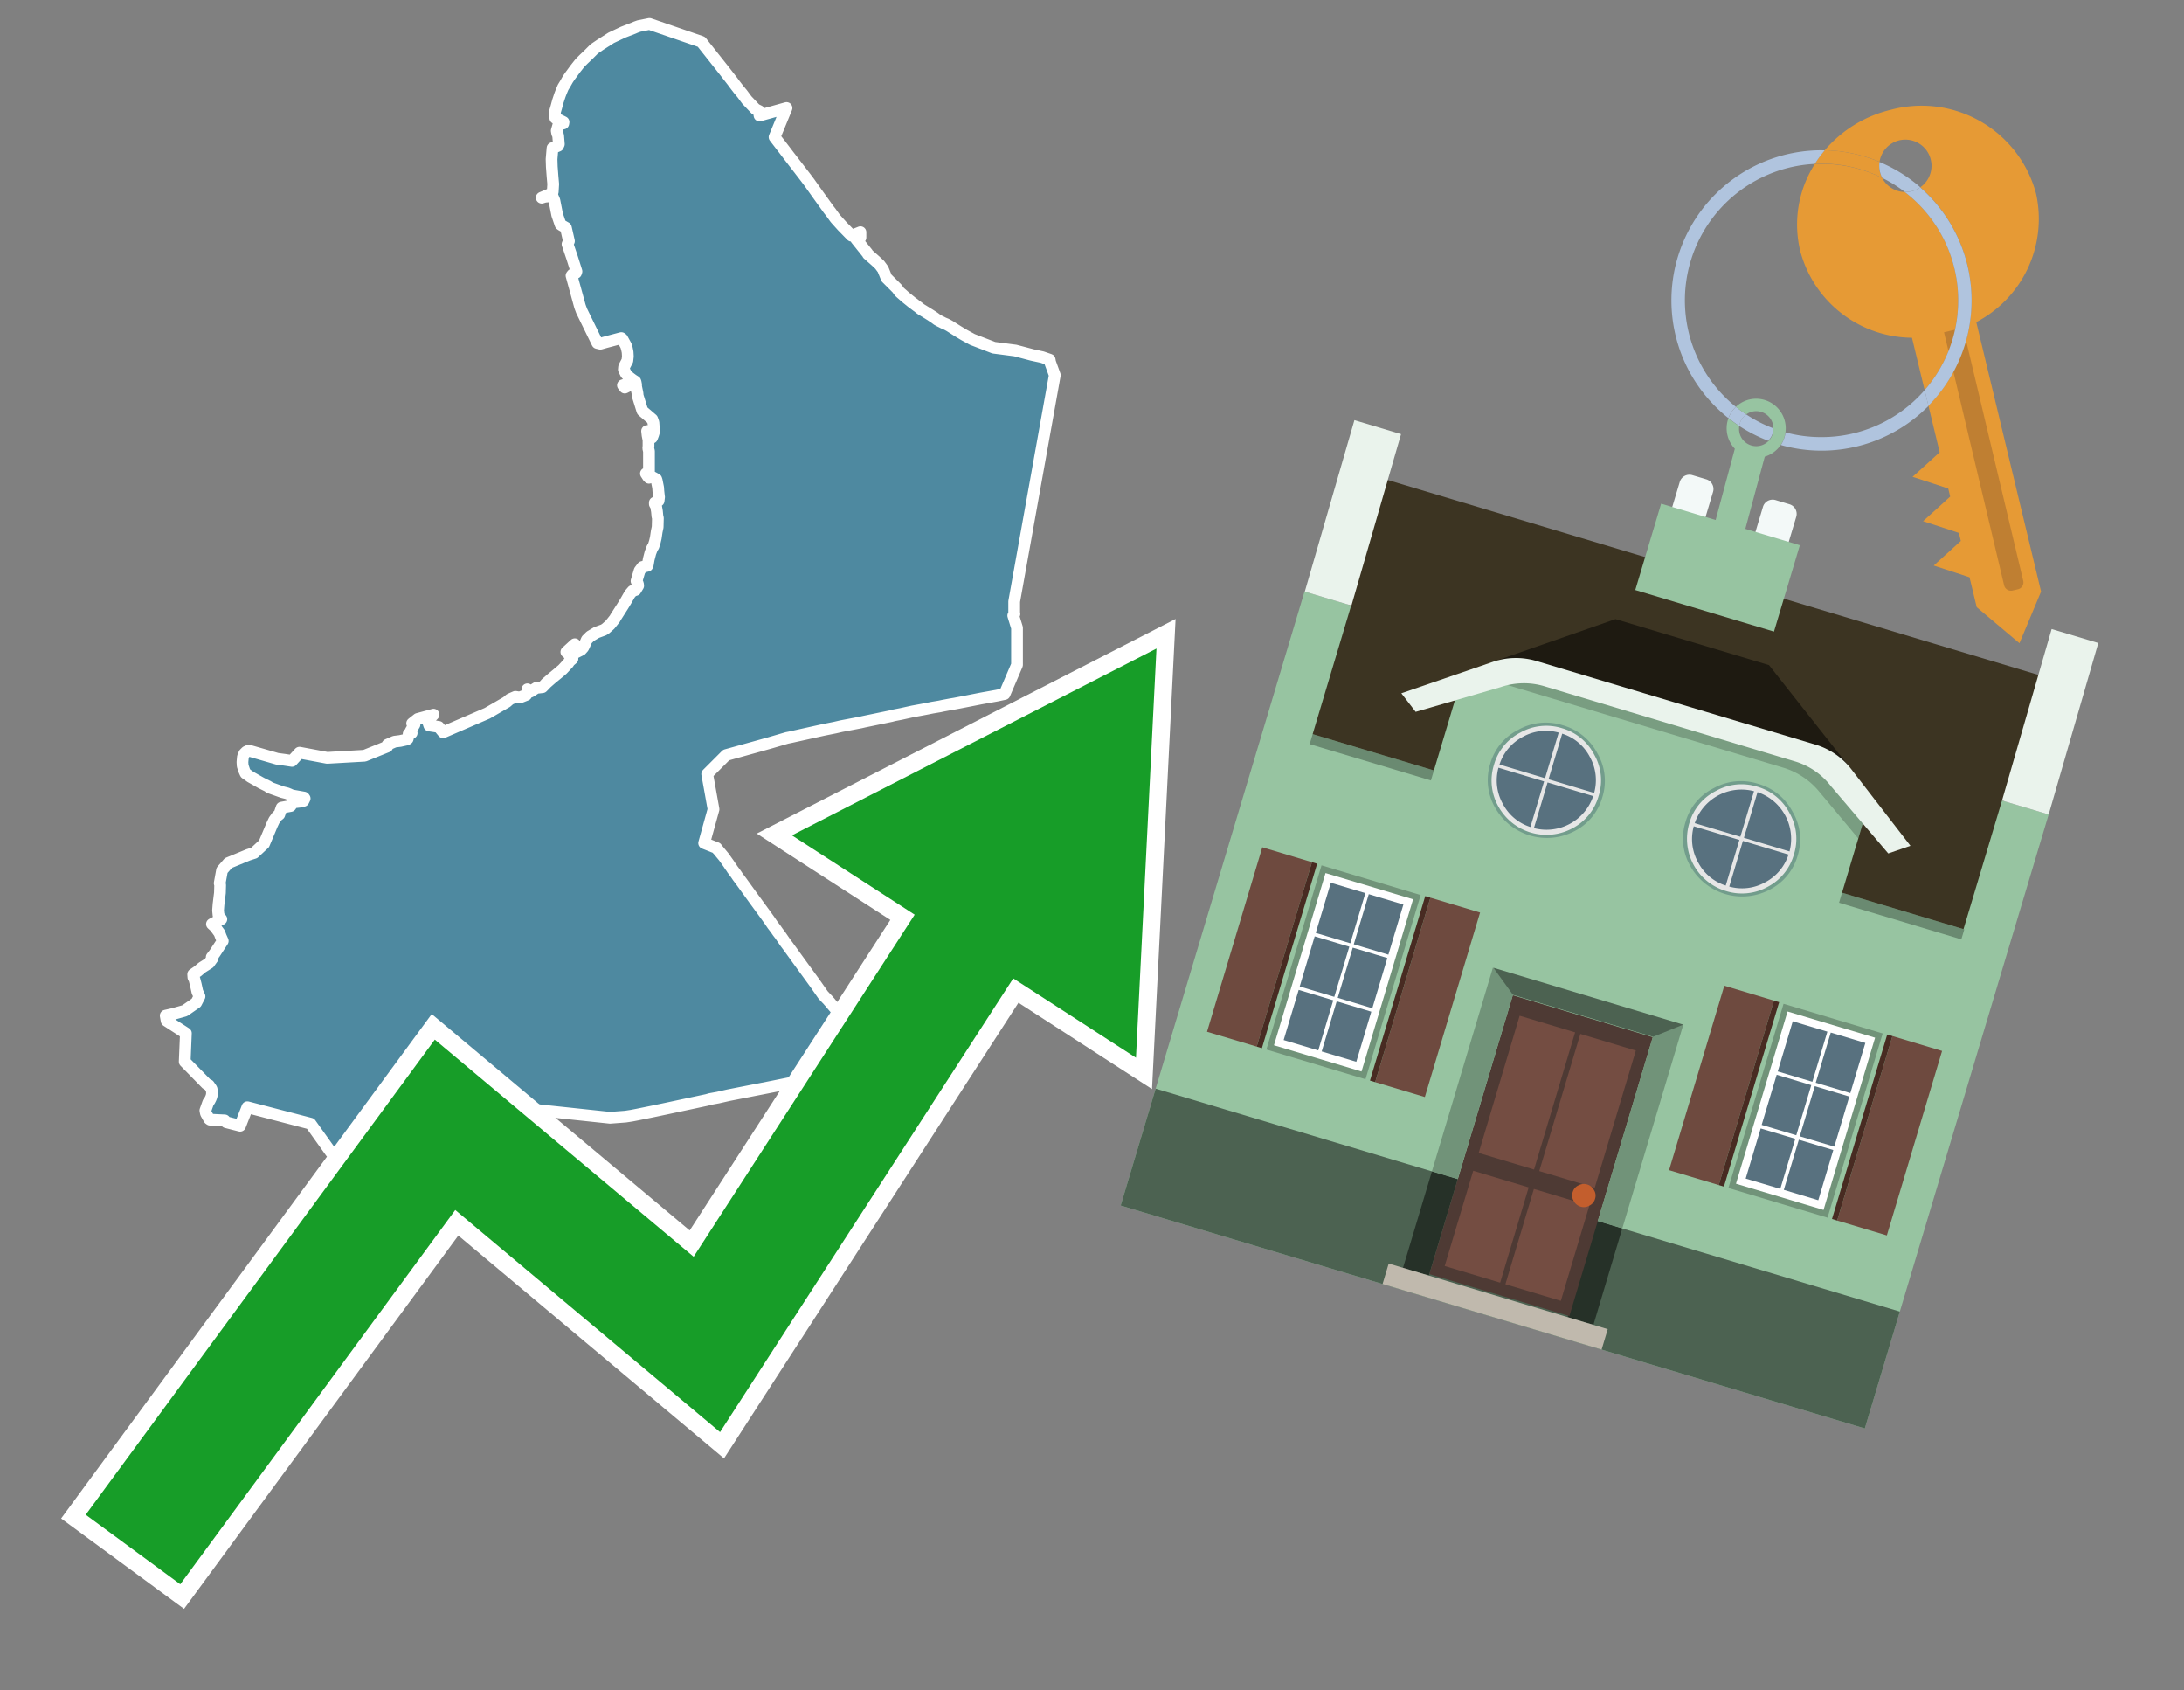 <svg id="Text" xmlns="http://www.w3.org/2000/svg" width="93.05" height="72" viewBox="0 0 93.05 72"><rect x="0" y="0" width="93.05" height="72" fill="#808080" stroke="none"/><polygon points="12,34.4 12.38,34.33 12.48,34.18 12.83,34.14 12.93,34.11 12.98,34.01 12.95,33.97 12.44,33.88 12.23,33.79 12.03,33.74 11.47,33.54 11.45,33.51 11.13,33.35 10.67,33.09 10.46,32.94 10.41,32.83 10.34,32.62 10.33,32.46 10.35,32.24 10.41,32.1 10.49,32.02 10.6,31.97 11.81,32.32 12.11,32.36 12.44,32.41 12.76,32.06 13.94,32.28 15.53,32.19 16.5,31.8 16.51,31.72 16.81,31.59 17.05,31.56 17.32,31.5 17.37,31.47 17.41,31.31 17.41,31.26 17.54,31.22 17.52,31.16 17.5,31.13 17.66,30.86 17.56,30.81 17.8,30.62 18.47,30.44 18.22,30.69 18.29,30.9 18.69,30.96 18.88,31.19 20.76,30.38 21.59,29.9 21.68,29.82 21.73,29.78 21.96,29.68 22.14,29.71 22.42,29.6 22.47,29.5 22.47,29.36 22.54,29.41 22.6,29.46 22.85,29.3 23.11,29.27 23.23,29.15 23.25,29.12 23.49,28.91 23.77,28.68 23.97,28.51 24.22,28.24 24.25,28.18 24.39,28.06 24.38,28.01 24.29,27.92 24.24,27.87 24.13,27.77 24.49,27.44 24.49,27.53 24.47,27.64 24.45,27.74 24.44,27.84 24.76,27.68 24.85,27.58 24.89,27.5 25,27.25 25.15,27.1 25.42,26.94 25.72,26.83 25.81,26.77 25.99,26.61 26.19,26.36 26.23,26.29 26.53,25.82 26.67,25.59 26.83,25.31 26.95,25.17 27.08,25.13 27.19,24.95 27.18,24.87 27.12,24.75 27.25,24.31 27.37,24.15 27.58,24.1 27.6,24.05 27.64,23.82 27.71,23.55 27.79,23.34 27.84,23.27 27.9,23.08 27.94,22.91 27.98,22.64 28.02,22.45 28.03,22.06 28.01,21.99 27.99,21.78 27.95,21.55 27.9,21.47 27.9,21.41 28.06,21.33 28.08,21.17 28.07,21.14 28.07,21.1 28.05,20.92 28.04,20.77 27.98,20.47 27.96,20.41 27.52,20.17 27.61,20.31 27.65,20.35 27.65,19.22 27.62,19.09 27.63,19 27.63,18.84 27.63,18.74 27.59,18.54 27.57,18.36 27.69,18.67 27.78,18.64 27.83,18.51 27.86,18.41 27.86,18.29 27.85,18.14 27.84,18 27.79,17.86 27.37,17.5 27.35,17.44 27.17,16.86 27.16,16.75 27.1,16.46 27.1,16.38 27.08,16.28 26.62,16.51 26.54,16.41 27.07,16.25 26.96,16.18 26.92,16.15 26.8,16.06 26.67,15.92 26.58,15.74 26.59,15.63 26.64,15.53 26.73,15.36 26.75,15.18 26.74,15 26.71,14.85 26.67,14.72 26.51,14.43 26.47,14.4 25.79,14.58 25.58,14.64 25.45,14.61 24.78,13.24 24.71,13.05 24.35,11.74 24.39,11.69 24.54,11.62 24.56,11.56 24.38,10.99 24.18,10.4 24.24,10.27 24.11,9.7 23.92,9.59 23.88,9.56 23.74,9.15 23.62,8.54 23.54,8.35 23.21,8.38 23.08,8.42 23.53,8.23 23.55,8.18 23.57,7.84 23.54,7.5 23.51,7.1 23.5,6.78 23.54,6.31 23.78,6.21 23.81,6.14 23.78,5.77 23.74,5.68 23.72,5.57 23.78,5.36 23.79,5.31 24,5.26 24.01,5.2 23.89,5.14 23.66,5.03 23.64,4.78 23.7,4.57 23.77,4.31 23.86,4.04 23.91,3.91 23.99,3.72 24.07,3.59 24.19,3.38 24.27,3.26 24.52,2.92 24.71,2.68 24.87,2.52 25.1,2.3 25.32,2.08 25.57,1.91 25.9,1.7 26.04,1.61 26.55,1.37 26.99,1.2 27.08,1.16 27.22,1.11 27.67,1.02 29.88,1.78 30.87,3.03 31.22,3.48 31.27,3.55 31.47,3.81 31.62,3.99 31.82,4.26 32.19,4.65 32.35,4.73 32.39,4.82 32.35,4.86 32.36,4.92 33.51,4.6 33,5.84 33.4,6.36 33.59,6.61 34.33,7.57 34.48,7.77 34.85,8.29 35.31,8.93 35.39,9.03 35.57,9.28 35.61,9.33 35.88,9.63 36.28,10.04 36.66,9.89 36.66,10.12 36.48,10.19 36.96,10.79 36.98,10.83 37.31,11.12 37.48,11.28 37.62,11.47 37.77,11.84 38.04,12.11 38.22,12.29 38.32,12.43 38.58,12.66 38.84,12.87 39.16,13.11 39.22,13.16 39.61,13.4 39.81,13.53 39.93,13.62 40.04,13.68 40.2,13.76 40.34,13.82 40.45,13.88 40.64,14 40.83,14.12 41.08,14.27 41.43,14.46 42.34,14.81 43.26,14.93 43.98,15.12 44.4,15.21 44.72,15.32 44.74,15.43 44.94,15.98 43.21,25.62 43.21,26.11 43.22,26.15 43.17,26.22 43.33,26.74 43.33,28.32 42.8,29.56 42.47,29.63 41.8,29.75 41.24,29.86 40.88,29.93 40.67,29.97 40.49,30 40.17,30.06 40.03,30.09 39.73,30.14 39.48,30.19 39.27,30.23 38.89,30.3 38.39,30.41 38.08,30.47 37.97,30.5 36.81,30.74 36.68,30.77 35.84,30.93 35.58,30.99 35.38,31.03 35.23,31.06 35.08,31.09 33.95,31.34 33.68,31.4 33.53,31.43 32.81,31.64 32.13,31.83 31.84,31.91 30.94,32.16 30.13,32.97 30.4,34.47 30,35.91 30.53,36.12 30.56,36.17 30.6,36.21 30.64,36.26 30.84,36.5 30.96,36.67 31.06,36.81 31.09,36.86 31.17,36.97 31.2,37.02 31.32,37.18 31.37,37.25 31.43,37.34 31.46,37.38 31.58,37.54 32.1,38.26 32.59,38.93 32.77,39.18 32.92,39.4 33.05,39.57 33.14,39.7 33.24,39.83 33.46,40.15 33.58,40.31 34.13,41.07 34.72,41.88 35.07,42.38 35.23,42.55 35.27,42.59 35.32,42.65 35.35,42.68 35.44,42.79 35.69,43.08 35.74,43.15 35.82,43.23 36.03,43.53 36.07,43.58 36.15,43.7 36.29,43.89 36.78,44.56 36.93,44.8 37.15,45.17 37.15,45.29 37.15,45.38 36.79,45.46 36.44,45.54 36.15,45.61 35.81,45.68 35.25,45.81 34.64,45.93 33.94,46.07 33.71,46.12 32.92,46.28 31.03,46.65 30.59,46.75 30.26,46.81 30.12,46.85 28.43,47.21 27.81,47.34 27.17,47.47 26.91,47.52 26.65,47.56 25.99,47.61 22.79,47.27 21.73,47.03 21.73,47.06 21.32,47.75 21.19,48.12 21.14,48.23 21.13,48.26 21.03,48.54 21.02,48.57 20.94,48.8 20.88,48.94 20.67,49.42 21.33,49.55 20.81,50.83 19.34,50.33 19.33,50.37 19.21,50.75 19.27,50.87 19.1,50.95 19.05,50.98 18.82,50.27 18.76,50.03 18.56,50.06 18.27,48.41 16.93,48.7 16.5,48.77 15.69,48.83 15.45,48.86 15.31,48.91 14.96,49.04 14.93,48.97 14.1,49.08 13.23,47.86 10.54,47.16 10.23,47.95 9.64,47.8 9.57,47.72 8.95,47.69 8.91,47.66 8.78,47.43 8.77,47.4 8.75,47.3 8.86,46.99 8.88,46.94 8.93,46.88 8.98,46.78 9.01,46.7 9.03,46.61 9.03,46.52 9.02,46.41 9.01,46.38 8.99,46.35 8.9,46.22 8.8,46.17 7.87,45.22 7.92,44.01 7.1,43.48 7.06,43.26 7.37,43.19 7.87,43.05 8.2,42.82 8.36,42.71 8.5,42.44 8.46,42.35 8.41,42.25 8.34,41.93 8.28,41.7 8.24,41.63 8.23,41.5 8.42,41.37 8.61,41.21 8.91,41.02 9.06,40.81 9.02,40.77 9.06,40.72 9.15,40.6 9.49,40.08 9.41,39.9 9.35,39.74 9.16,39.48 9.03,39.36 9.43,39.15 9.35,39.05 9.31,38.98 9.29,38.78 9.31,38.52 9.37,38.03 9.38,37.69 9.36,37.62 9.46,37.07 9.73,36.76 10.58,36.41 10.83,36.33 11.25,35.94 11.49,35.37 11.59,35.13 11.68,34.94 11.81,34.76 11.9,34.69 " fill="#4e89a0" stroke="#fff" stroke-linejoin="round" stroke-width="0.5"/><polygon points="49.272 27.624 33.741 35.58 38.97 38.959 29.553 53.529 18.525 44.281 3.652 64.518 7.681 67.479 19.396 51.538 30.678 60.999 43.169 41.673 48.398 45.053 49.272 27.624" fill="none" stroke="#fff" stroke-miterlimit="10" stroke-width="1.5"/><polygon points="49.272 27.624 33.741 35.58 38.97 38.959 29.553 53.529 18.525 44.281 3.652 64.518 7.681 67.479 19.396 51.538 30.678 60.999 43.169 41.673 48.398 45.053 49.272 27.624" fill="#179d28"/><path d="M80.19,7.577a1.16,1.16,0,0,1-.094-.251,1.114,1.114,0,0,1-.018-.429A6.367,6.367,0,0,0,77.743,6.4a5.269,5.269,0,0,0-.423.577c.1,0,.192-.007.288-.007A5.794,5.794,0,0,1,80.19,7.577Z" fill="#e69a35"/><path d="M77.608,6.4A6.394,6.394,0,0,0,73.64,17.81a1.26,1.26,0,0,1,.317-.48A5.821,5.821,0,0,1,77.32,6.981a5.269,5.269,0,0,1,.423-.577Z" fill="#b0c4de"/><path d="M84.2,13.72a4.962,4.962,0,0,0,2.545-5.48,5.047,5.047,0,0,0-6.179-3.566A5.322,5.322,0,0,0,77.743,6.4a6.367,6.367,0,0,1,2.335.493,1.114,1.114,0,1,1,1.736,1.084,6.392,6.392,0,0,1,.347,9.3l.479,1.985-.438.4-.716.648.92.3.6.2.082.341-.438.4-.716.648.92.3.605.2.082.341-.438.4-.716.649.92.3.605.2.307,1.274,1.821,1.534.921-2.2Z" fill="#e69a35"/><path d="M81.154,8.179a1.115,1.115,0,0,1-.964-.6,5.794,5.794,0,0,0-2.582-.6c-.1,0-.192,0-.288.007a4.783,4.783,0,0,0-.625,3.685,4.962,4.962,0,0,0,4.765,3.715L82,16.617a5.82,5.82,0,0,0-.846-8.438Z" fill="#e69a35"/><path d="M74.1,18.142a6.386,6.386,0,0,0,1.232.63.73.73,0,0,0,.224-.527h0a5.783,5.783,0,0,1-1.159-.593A.733.733,0,0,0,74.1,18.142Z" fill="#b0c4de"/><path d="M74.4,17.652q-.228-.152-.44-.322a1.26,1.26,0,0,0-.317.48c.148.117.3.228.46.332A.733.733,0,0,1,74.4,17.652Z" fill="#b0c4de"/><path d="M74.824,16.984a1.257,1.257,0,0,0-.867.346c.141.114.288.222.44.322a.731.731,0,0,1,1.159.593h0a.732.732,0,1,1-1.463,0,.7.7,0,0,1,.007-.1c-.158-.1-.312-.215-.46-.332a1.258,1.258,0,0,0,.273,1.3l-.979,3.635,1.275.341.98-3.639a1.266,1.266,0,0,0,.681-.5,1.249,1.249,0,0,0,.2-.538,1.328,1.328,0,0,0,.012-.168A1.262,1.262,0,0,0,74.824,16.984Z" fill="#97c4a1"/><path d="M85.974,25.1l-.226.053a.3.3,0,0,1-.362-.223l-2.56-10.777.81-.193L86.2,24.736A.3.3,0,0,1,85.974,25.1Z" fill="#bf7f32"/><path d="M80.1,7.326a1.16,1.16,0,0,0,.094.251,5.833,5.833,0,0,1,.964.6,1.137,1.137,0,0,0,.287-.031,1.108,1.108,0,0,0,.373-.167A6.371,6.371,0,0,0,80.078,6.9,1.114,1.114,0,0,0,80.1,7.326Z" fill="#b0c4de"/><path d="M77.608,18.618a5.836,5.836,0,0,1-1.534-.2,1.24,1.24,0,0,1-.2.537,6.4,6.4,0,0,0,6.291-1.666L82,16.617A5.807,5.807,0,0,1,77.608,18.618Z" fill="#b0c4de"/><path d="M81.814,7.981a1.108,1.108,0,0,1-.373.167,1.137,1.137,0,0,1-.287.031A5.82,5.82,0,0,1,82,16.617l.161.667a6.392,6.392,0,0,0-.347-9.3Z" fill="#b0c4de"/><polygon points="83.79 39.753 55.78 31.364 58.988 20.404 86.964 28.783 83.79 39.753 83.79 39.753" fill="#3c3422" fill-rule="evenodd"/><polygon points="81.705 53.32 87.284 34.692 85.297 34.097 83.656 39.575 55.926 31.269 57.567 25.791 55.579 25.196 47.746 51.348 79.451 60.844 81.705 53.32" fill="#97c4a1" fill-rule="evenodd"/><rect x="69.522" y="21.148" width="0.444" height="28.983" transform="translate(15.592 92.226) rotate(-73.326)" opacity="0.3"/><polygon points="87.284 34.692 85.297 34.097 87.411 26.793 89.398 27.388 87.284 34.692 87.284 34.692" fill="#eaf3ec" fill-rule="evenodd"/><polygon points="57.578 25.794 55.591 25.199 57.705 17.896 59.692 18.491 57.578 25.794 57.578 25.794" fill="#eaf3ec" fill-rule="evenodd"/><polygon points="79.451 60.844 80.943 55.865 49.238 46.369 47.747 51.348 79.451 60.844 79.451 60.844" fill="#4c6251" fill-rule="evenodd"/><path d="M71.566,20.528l-.522,1.743,1.418.425.523-1.744a.432.432,0,0,0-.289-.536l-.593-.177A.431.431,0,0,0,71.566,20.528Z" fill="#f3f9f8" fill-rule="evenodd"/><path d="M75.111,21.589l-.522,1.743,1.418.425.522-1.743a.43.43,0,0,0-.289-.536l-.593-.178A.43.43,0,0,0,75.111,21.589Z" fill="#f3f9f8" fill-rule="evenodd"/><polygon points="75.368 28.329 68.829 26.37 63.807 28.121 78.733 32.591 75.368 28.329" fill="#1e1a11"/><polygon points="78.248 32.422 64.442 28.287 62.236 28.998 60.064 36.247 77.453 41.455 79.651 34.116 78.248 32.422" fill="#97c4a1"/><path d="M77.74,32.516S65.088,28.725,65,28.7l-.938.43,11.892,3.562a3.175,3.175,0,0,1,1.532,1l1.685,2.02.327-1.09Z" fill-rule="evenodd" opacity="0.2"/><path d="M77.35,31.716,65.458,28.154a3.041,3.041,0,0,0-1.854.037l-3.9,1.339.611.79,3.626-1.054a3.045,3.045,0,0,1,1.855-.037l10.673,3.2A3.028,3.028,0,0,1,78,33.477l2.45,2.874.945-.325-2.518-3.26A3.036,3.036,0,0,0,77.35,31.716Z" fill="#eaf3ec"/><polygon points="76.683 23.223 70.773 21.453 69.671 25.132 75.581 26.902 76.683 23.223 76.683 23.223" fill="#97c4a1" fill-rule="evenodd"/><g id="Symbol_9_0_Layer2_0_MEMBER_8_MEMBER_21_MEMBER_0_FILL" data-name="Symbol 9 0 Layer2 0 MEMBER 8 MEMBER 21 MEMBER 0 FILL"><path d="M66.584,30.892a2.39,2.39,0,0,0-1.891.189,2.317,2.317,0,0,0-1.2,1.448A2.345,2.345,0,0,0,63.7,34.4a2.528,2.528,0,0,0,3.367,1.008,2.339,2.339,0,0,0,1.2-1.447,2.313,2.313,0,0,0-.208-1.87A2.394,2.394,0,0,0,66.584,30.892Z" fill="#729d8c"/></g><g id="Symbol_9_0_Layer2_0_MEMBER_8_MEMBER_21_MEMBER_1_FILL" data-name="Symbol 9 0 Layer2 0 MEMBER 8 MEMBER 21 MEMBER 1 FILL"><path d="M66.547,31.016a2.241,2.241,0,0,0-1.769.185,2.213,2.213,0,0,0-1.127,1.376,2.239,2.239,0,0,0,.185,1.768,2.341,2.341,0,0,0,3.145.942,2.234,2.234,0,0,0,1.126-1.376,2.207,2.207,0,0,0-.185-1.768A2.237,2.237,0,0,0,66.547,31.016Z" fill="#e6e6e6"/></g><g id="Symbol_9_0_Layer2_0_MEMBER_8_MEMBER_21_MEMBER_2_MEMBER_0_FILL" data-name="Symbol 9 0 Layer2 0 MEMBER 8 MEMBER 21 MEMBER 2 MEMBER 0 FILL"><path d="M65.787,33.284,63.843,32.7a2.036,2.036,0,0,0,.186,1.539,2.015,2.015,0,0,0,1.175.986Z" fill="#58717f"/></g><g id="Symbol_9_0_Layer2_0_MEMBER_8_MEMBER_21_MEMBER_2_MEMBER_1_FILL" data-name="Symbol 9 0 Layer2 0 MEMBER 8 MEMBER 21 MEMBER 2 MEMBER 1 FILL"><path d="M65.827,33.148l.582-1.944a2.01,2.01,0,0,0-1.523.178,2.037,2.037,0,0,0-1,1.183Z" fill="#58717f"/></g><g id="Symbol_9_0_Layer2_0_MEMBER_8_MEMBER_21_MEMBER_2_MEMBER_2_FILL" data-name="Symbol 9 0 Layer2 0 MEMBER 8 MEMBER 21 MEMBER 2 MEMBER 2 FILL"><path d="M67.878,33.91l-1.943-.582-.582,1.944a2.1,2.1,0,0,0,2.525-1.362Z" fill="#58717f"/></g><g id="Symbol_9_0_Layer2_0_MEMBER_8_MEMBER_21_MEMBER_2_MEMBER_3_FILL" data-name="Symbol 9 0 Layer2 0 MEMBER 8 MEMBER 21 MEMBER 2 MEMBER 3 FILL"><path d="M66.558,31.249l-.582,1.943,1.943.582a2.031,2.031,0,0,0-.186-1.539A2.009,2.009,0,0,0,66.558,31.249Z" fill="#58717f"/></g><g id="Symbol_9_0_Layer2_0_MEMBER_8_MEMBER_21_MEMBER_0_FILL-2" data-name="Symbol 9 0 Layer2 0 MEMBER 8 MEMBER 21 MEMBER 0 FILL"><path d="M74.9,33.384a2.4,2.4,0,0,0-1.891.189,2.316,2.316,0,0,0-1.2,1.448,2.341,2.341,0,0,0,.209,1.87A2.527,2.527,0,0,0,75.387,37.9a2.345,2.345,0,0,0,1.2-1.447,2.314,2.314,0,0,0-.209-1.87A2.389,2.389,0,0,0,74.9,33.384Z" fill="#729d8c"/></g><g id="Symbol_9_0_Layer2_0_MEMBER_8_MEMBER_21_MEMBER_1_FILL-2" data-name="Symbol 9 0 Layer2 0 MEMBER 8 MEMBER 21 MEMBER 1 FILL"><path d="M74.867,33.508a2.239,2.239,0,0,0-1.768.185,2.21,2.21,0,0,0-1.127,1.376,2.316,2.316,0,0,0,1.564,2.883,2.261,2.261,0,0,0,1.765-.173A2.237,2.237,0,0,0,76.428,36.4a2.209,2.209,0,0,0-.185-1.769A2.239,2.239,0,0,0,74.867,33.508Z" fill="#e6e6e6"/></g><g id="Symbol_9_0_Layer2_0_MEMBER_8_MEMBER_21_MEMBER_2_MEMBER_0_FILL-2" data-name="Symbol 9 0 Layer2 0 MEMBER 8 MEMBER 21 MEMBER 2 MEMBER 0 FILL"><path d="M74.107,35.776l-1.943-.582a2.031,2.031,0,0,0,.186,1.539,2.009,2.009,0,0,0,1.175.986Z" fill="#58717f"/></g><g id="Symbol_9_0_Layer2_0_MEMBER_8_MEMBER_21_MEMBER_2_MEMBER_1_FILL-2" data-name="Symbol 9 0 Layer2 0 MEMBER 8 MEMBER 21 MEMBER 2 MEMBER 1 FILL"><path d="M74.148,35.64,74.73,33.7a2.1,2.1,0,0,0-2.525,1.362Z" fill="#58717f"/></g><g id="Symbol_9_0_Layer2_0_MEMBER_8_MEMBER_21_MEMBER_2_MEMBER_2_FILL-2" data-name="Symbol 9 0 Layer2 0 MEMBER 8 MEMBER 21 MEMBER 2 MEMBER 2 FILL"><path d="M76.2,36.4l-1.943-.582-.582,1.944a2.015,2.015,0,0,0,1.523-.178A2.036,2.036,0,0,0,76.2,36.4Z" fill="#58717f"/></g><g id="Symbol_9_0_Layer2_0_MEMBER_8_MEMBER_21_MEMBER_2_MEMBER_3_FILL-2" data-name="Symbol 9 0 Layer2 0 MEMBER 8 MEMBER 21 MEMBER 2 MEMBER 3 FILL"><path d="M74.879,33.741,74.3,35.684l1.943.582a2.1,2.1,0,0,0-1.361-2.525Z" fill="#58717f"/></g><polygon points="51.426 43.946 53.542 44.58 55.896 36.723 53.78 36.089 51.426 43.946 51.426 43.946" fill="#6e4a3f" fill-rule="evenodd"/><polygon points="53.542 44.58 53.764 44.647 56.117 36.789 55.896 36.723 53.542 44.58 53.542 44.58" fill="#482b22" fill-rule="evenodd"/><polygon points="60.706 46.726 58.59 46.092 60.943 38.235 63.059 38.868 60.706 46.726 60.706 46.726" fill="#6e4a3f" fill-rule="evenodd"/><polygon points="58.59 46.092 58.368 46.026 60.722 38.168 60.943 38.235 58.59 46.092 58.59 46.092" fill="#482b22" fill-rule="evenodd"/><rect x="53.146" y="39.209" width="8.19" height="4.408" transform="translate(1.145 84.365) rotate(-73.326)" fill="#719379"/><polygon points="60.205 38.304 56.474 37.187 54.277 44.522 58.008 45.639 60.205 38.304 60.205 38.304" fill="#fff" fill-rule="evenodd"/><path d="M59.792,38.527l-.64,2.136-1.474-.442.639-2.135,1.475.441Zm-1.621-.485-.64,2.136-1.474-.442L56.7,37.6l1.474.442Zm-2.158,1.84,1.475.441-.64,2.136-1.474-.441.639-2.136Zm-.683,2.282,1.474.441-.639,2.136L54.69,44.3l.64-2.135Zm.981,2.621.639-2.136,1.475.442-.64,2.135-1.474-.441Zm2.158-1.84L56.994,42.5l.64-2.136,1.474.442-.639,2.136Z" fill="#58717f" fill-rule="evenodd"/><polygon points="80.39 52.621 78.274 51.988 80.628 44.13 82.743 44.764 80.39 52.621 80.39 52.621" fill="#6e4a3f" fill-rule="evenodd"/><polygon points="78.274 51.988 78.053 51.921 80.406 44.064 80.628 44.13 78.274 51.988 78.274 51.988" fill="#482b22" fill-rule="evenodd"/><polygon points="71.111 49.842 73.227 50.476 75.58 42.619 73.464 41.985 71.111 49.842 71.111 49.842" fill="#6e4a3f" fill-rule="evenodd"/><polygon points="73.227 50.476 73.448 50.542 75.802 42.685 75.58 42.619 73.227 50.476 73.227 50.476" fill="#482b22" fill-rule="evenodd"/><rect x="72.83" y="45.105" width="8.19" height="4.408" transform="translate(9.534 107.426) rotate(-73.326)" fill="#719379"/><polygon points="76.159 43.083 79.889 44.2 77.692 51.535 73.962 50.418 76.159 43.083 76.159 43.083" fill="#fff" fill-rule="evenodd"/><path d="M76.381,43.5l1.475.442-.64,2.135-1.475-.441.64-2.136ZM78,43.981l1.474.442-.64,2.136-1.474-.442L78,43.981Zm.791,2.724-.64,2.135L76.679,48.4l.64-2.136,1.474.442Zm-.684,2.282-.639,2.135L76,50.68l.64-2.135,1.474.442Zm-2.26,1.65L74.375,50.2l.639-2.135,1.475.441-.64,2.136Zm-.791-2.724.64-2.135,1.474.441-.639,2.136-1.475-.442Z" fill="#58717f" fill-rule="evenodd"/><polygon points="67.888 56.431 69.118 52.323 68.019 51.994 66.789 56.102 67.888 56.431 67.888 56.431" fill="#263128" fill-rule="evenodd"/><polygon points="60.877 54.331 62.108 50.223 61.007 49.894 59.776 54.002 60.877 54.331 60.877 54.331" fill="#263128" fill-rule="evenodd"/><g id="Symbol_9_0_Layer2_0_MEMBER_8_MEMBER_12_MEMBER_0_FILL" data-name="Symbol 9 0 Layer2 0 MEMBER 8 MEMBER 12 MEMBER 0 FILL"><path d="M70.418,44.178l-5.965-1.786L60.9,54.27l5.964,1.786Z" fill="#4e3a34"/></g><g id="Symbol_9_0_Layer2_0_MEMBER_8_MEMBER_12_MEMBER_1_MEMBER_0_FILL" data-name="Symbol 9 0 Layer2 0 MEMBER 8 MEMBER 12 MEMBER 1 MEMBER 0 FILL"><path d="M65.358,49.815l1.75-5.843-2.363-.708L63,49.107Z" fill="#744d42"/></g><g id="Symbol_9_0_Layer2_0_MEMBER_8_MEMBER_12_MEMBER_1_MEMBER_1_FILL" data-name="Symbol 9 0 Layer2 0 MEMBER 8 MEMBER 12 MEMBER 1 MEMBER 1 FILL"><path d="M67.331,44.039l-1.75,5.842,2.364.708,1.75-5.842Z" fill="#744d42"/></g><g id="Symbol_9_0_Layer2_0_MEMBER_8_MEMBER_12_MEMBER_2_MEMBER_0_FILL" data-name="Symbol 9 0 Layer2 0 MEMBER 8 MEMBER 12 MEMBER 2 MEMBER 0 FILL"><path d="M63.915,54.633l1.215-4.058-2.363-.707-1.215,4.057Z" fill="#744d42"/></g><g id="Symbol_9_0_Layer2_0_MEMBER_8_MEMBER_12_MEMBER_2_MEMBER_1_FILL" data-name="Symbol 9 0 Layer2 0 MEMBER 8 MEMBER 12 MEMBER 2 MEMBER 1 FILL"><path d="M66.5,55.407l1.215-4.057-2.363-.708L64.138,54.7Z" fill="#744d42"/></g><g id="Symbol_9_0_Layer2_0_MEMBER_8_MEMBER_13_FILL" data-name="Symbol 9 0 Layer2 0 MEMBER 8 MEMBER 13 FILL"><path d="M67.959,51.058a.439.439,0,0,0-.045-.367.487.487,0,0,0-.669-.2.445.445,0,0,0-.239.282.457.457,0,0,0,.041.378.481.481,0,0,0,.293.242.459.459,0,0,0,.377-.042A.453.453,0,0,0,67.959,51.058Z" fill="#c35e2d"/></g><g id="Symbol_9_0_Layer2_0_MEMBER_8_MEMBER_14_FILL" data-name="Symbol 9 0 Layer2 0 MEMBER 8 MEMBER 14 FILL"><path d="M64.557,42.047l-.951-.833-2.6,8.68,1.1.329Z" fill="#719379"/></g><g id="Symbol_9_0_Layer2_0_MEMBER_8_MEMBER_15_FILL" data-name="Symbol 9 0 Layer2 0 MEMBER 8 MEMBER 15 FILL"><path d="M71.718,43.643l-1.2.19L68.072,52.01l1.046.313Z" fill="#719379"/></g><g id="Symbol_9_0_Layer2_0_MEMBER_8_MEMBER_16_FILL" data-name="Symbol 9 0 Layer2 0 MEMBER 8 MEMBER 16 FILL"><path d="M63.627,41.22l.836,1.156,5.961,1.786,1.294-.519Z" fill="#4c6251"/></g><polygon points="58.905 54.69 59.166 53.819 68.498 56.614 68.237 57.485 58.905 54.69 58.905 54.69" fill="#c0b9ad" fill-rule="evenodd"/></svg>